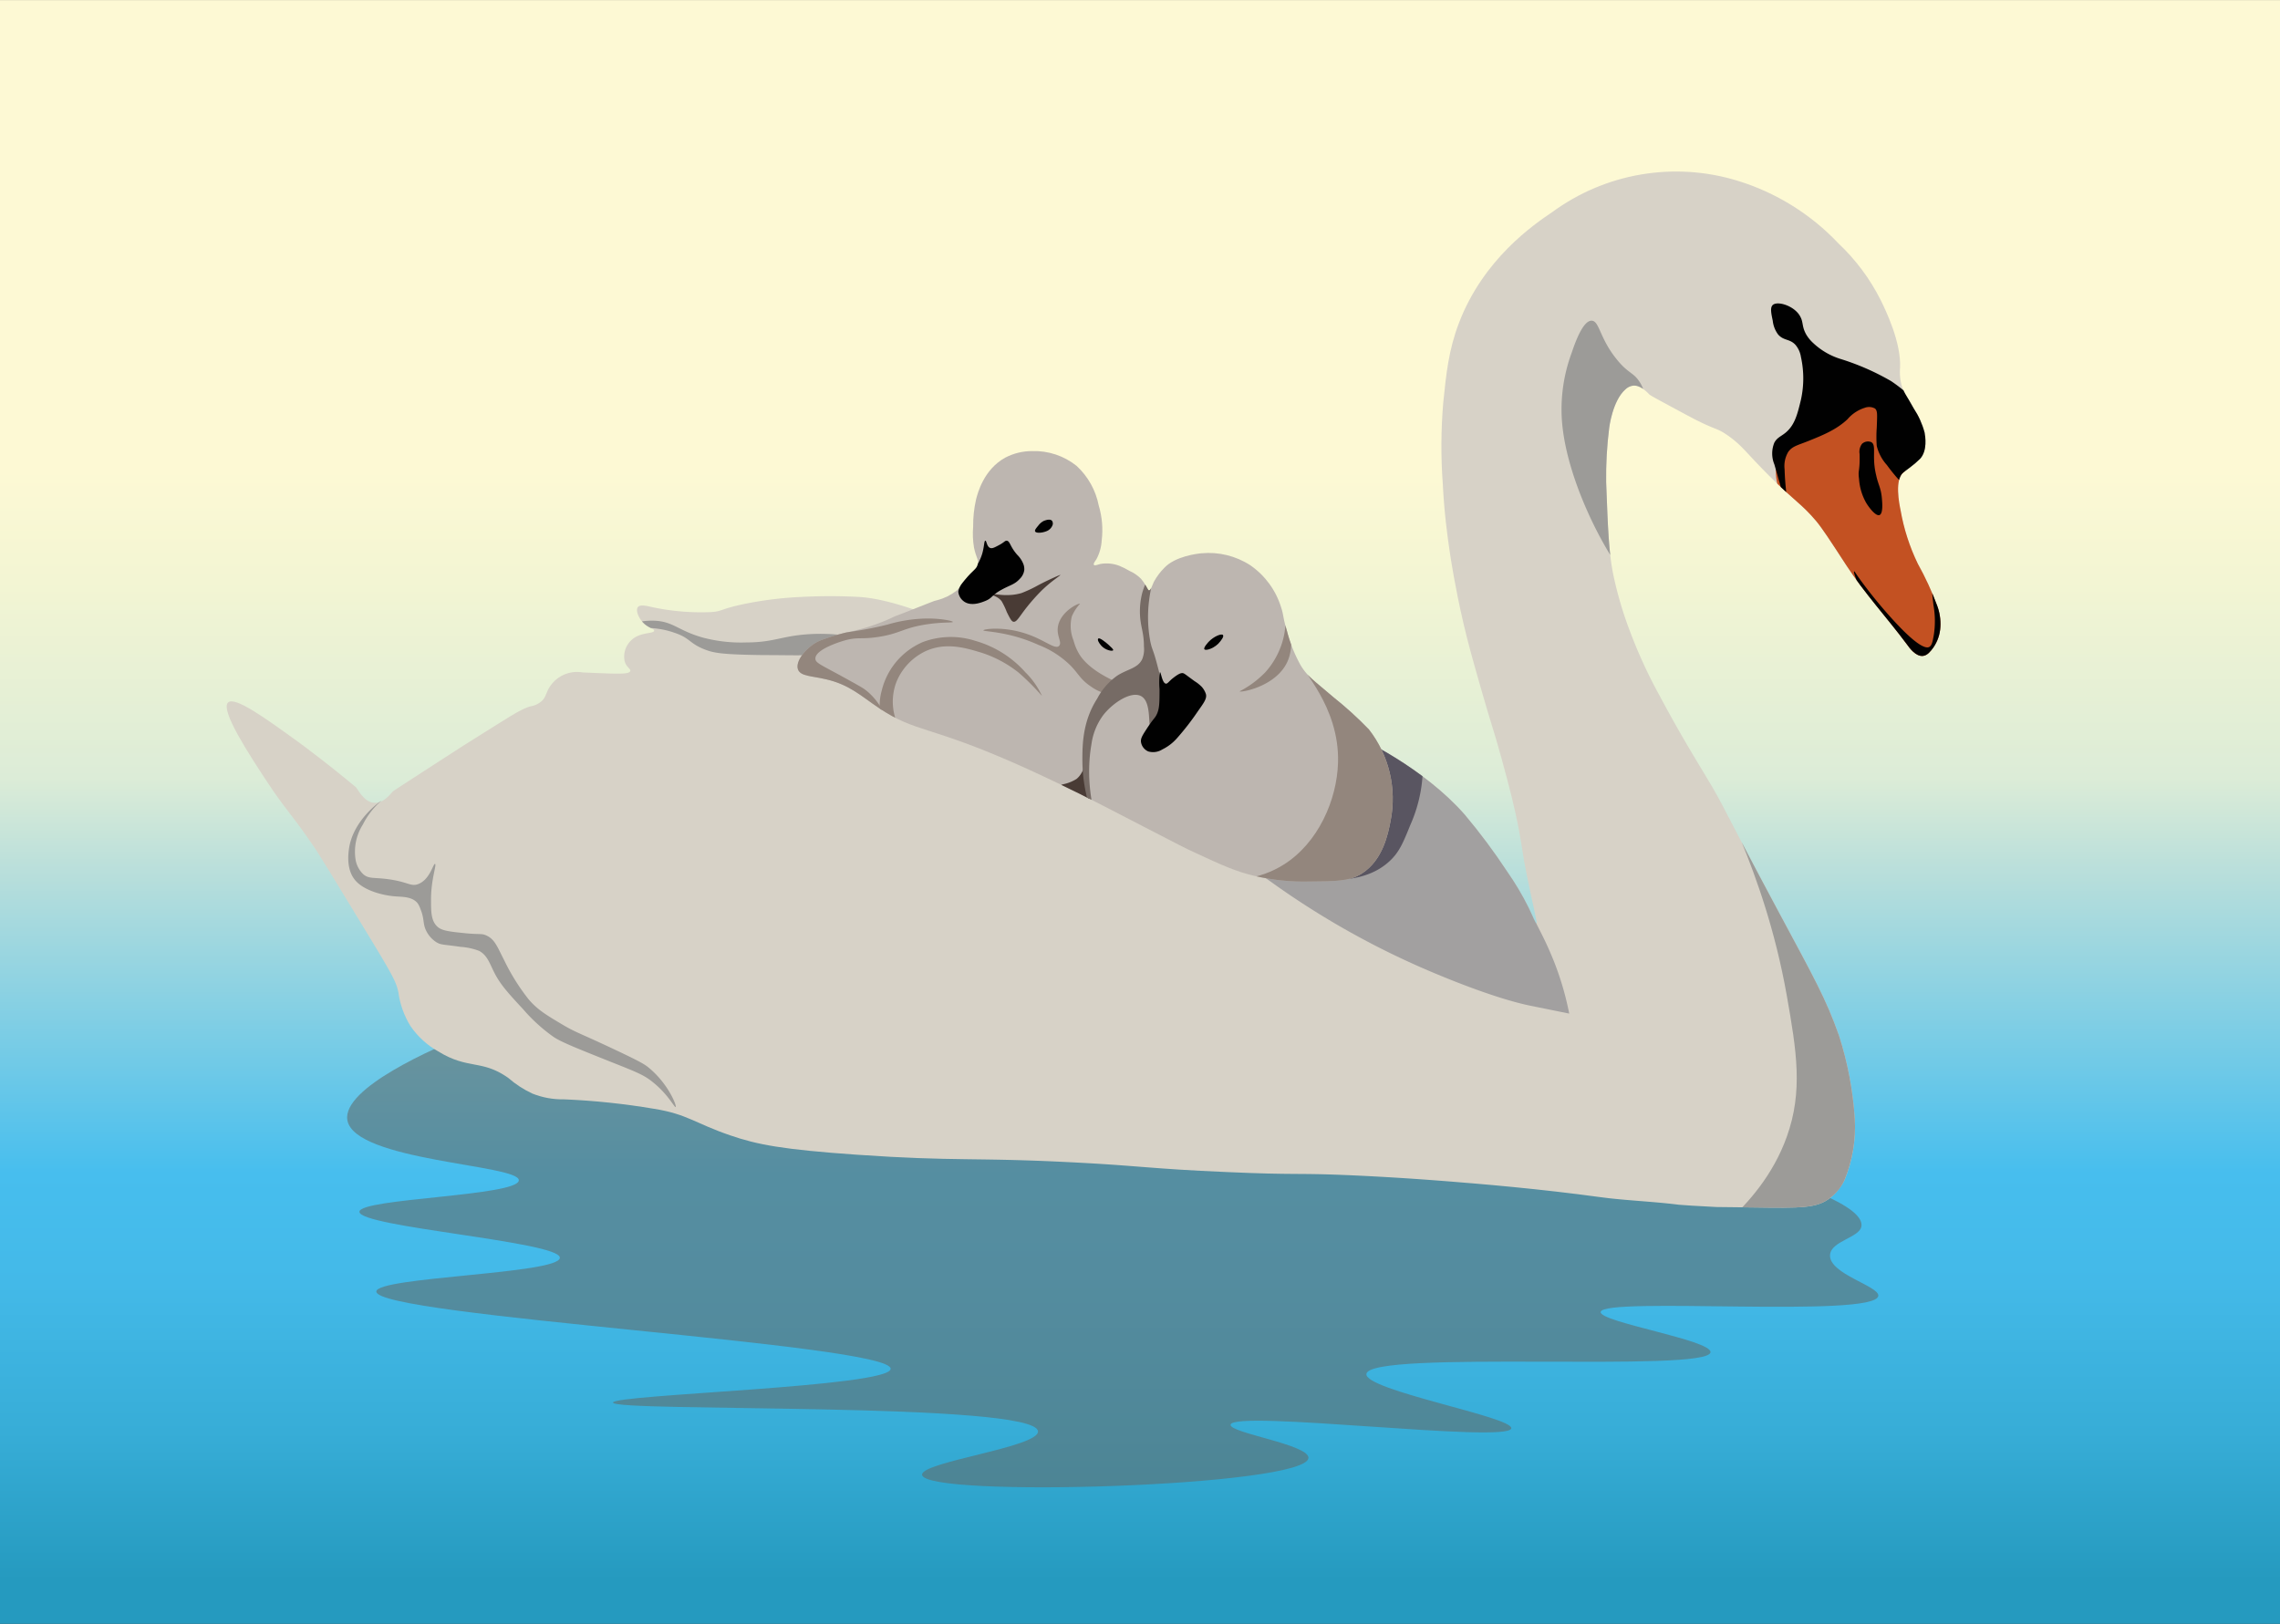 <svg xmlns="http://www.w3.org/2000/svg" xmlns:xlink="http://www.w3.org/1999/xlink" width="139.82mm" height="99.6mm" viewBox="0 0 396.35 282.32"><rect x="0" y="0" width="396.35" height="282.32" fill="#333333" stroke="none"/><defs><style>.cls-1{fill:none;}.cls-2{fill:url(#Безымянный_градиент_35);}.cls-3{fill:#5f6e6e;opacity:0.6;}.cls-4{clip-path:url(#clip-path);}.cls-5{fill:#d7d2c7;}.cls-6{fill:#9c9b98;}.cls-7{fill:#a2a0a0;}.cls-8{fill:#595561;}.cls-9{fill:#c35122;}.cls-10{fill:#010101;}.cls-11{clip-path:url(#clip-path-2);}.cls-12{fill:#bdb6b0;}.cls-13{fill:#493b35;}.cls-14{fill:#93867d;}.cls-15{fill:#766b65;}</style><linearGradient id="Безымянный_градиент_35" x1="198.17" y1="-2556.85" x2="198.17" y2="-2342.19" gradientTransform="translate(0 2616.97)" gradientUnits="userSpaceOnUse"><stop offset="0.1" stop-color="#fdf9d4"/><stop offset="0.19" stop-color="#f3f5d3"/><stop offset="0.35" stop-color="#dcecd7"/><stop offset="0.43" stop-color="#b7dedb"/><stop offset="0.67" stop-color="#47beee"/><stop offset="0.76" stop-color="#43b9e8"/><stop offset="0.88" stop-color="#37add7"/><stop offset="1" stop-color="#259abf"/></linearGradient><clipPath id="clip-path"><path class="cls-1" d="M269.85,36.86A36.4,36.4,0,0,1,302,31.4,40.39,40.39,0,0,1,319.6,42.32a35.24,35.24,0,0,1,7.34,9.86c.8,1.62,3.59,7.32,3.36,11.76a9.09,9.09,0,0,0,.21,2.8c.37,1.5.94,2,2.17,4.26a14.25,14.25,0,0,1,1.89,4.2c.12.69.52,3.11-.77,4.55A16.67,16.67,0,0,1,332,81.29c-.65.51-1,.72-1.12.84-1.56,1.24-.73,5.42-.49,6.57a35.28,35.28,0,0,0,3,9.31,52.58,52.58,0,0,1,3.36,7.28,9,9,0,0,1,.56,3.7,6.89,6.89,0,0,1-1.26,3.64c-.46.62-1,1.31-1.75,1.4-1.24.15-2.35-1.36-2.8-2-3.45-4.64-7.41-8.93-10.56-13.78-2.8-4.31-4.22-6.48-5.25-7.7-2.57-3-3.22-3-8-7.69-4.33-4.33-4.78-5.37-7.41-7.21-2.08-1.44-2-.76-7-3.46-4.22-2.27-6.33-3.4-6.51-3.57-.56-.55-1.66-1.74-2.94-1.57a2.33,2.33,0,0,0-1.26.63c-2.28,2-2.83,6.71-2.83,6.71a67.69,67.69,0,0,0-.53,9.45c.31,8.18.46,12.27,1.26,16.16a65.61,65.61,0,0,0,2.84,9.65A85.66,85.66,0,0,0,288.53,121c3.53,6.62,6.31,11.11,8.08,14.06,3.27,5.43,2.32,4.31,12.49,23.3,6.33,11.8,8.3,15.22,10.6,21.72a59.72,59.72,0,0,1,2.73,14.38,24.4,24.4,0,0,1-1.78,10.7,8,8,0,0,1-2.42,3.05c-2.37,1.89-5,1.83-13.74,1.71l-6.14-.07c-11.63-.55-20.42-1.75-20.42-1.75-19.91-2.72-41.49-3.69-43.34-3.78-9.53-.41-9.06,0-21.41-.55-13.49-.58-14.6-1.07-26.58-1.68-17.46-.9-20.38-.13-37.64-1.33-12.91-.9-17.33-1.75-22-3.36-6.2-2.12-7.45-3.69-13.23-4.62A123.84,123.84,0,0,0,98,191.13a14.06,14.06,0,0,1-5.45-1,17.93,17.93,0,0,1-4.2-2.73c-4.65-3.27-6.93-1.38-12.18-4.61a14.38,14.38,0,0,1-4.82-4.41,15,15,0,0,1-2.1-5.88c-.42-1.91-.89-2.81-6.72-12.38-4.5-7.4-6.74-11.11-8.18-13.23-3.91-5.71-4.63-6-7.88-10.91-3.07-4.67-8.24-12.53-6.82-13.85,1.19-1.11,6.51,2.74,12.28,6.92,0,0,5.89,4.26,13.12,10.5h0l2.76-1.91c2.81-2,7.47-4.73,13-8.17,7.55-4.7,9.77-6.3,11.55-6.71a3.79,3.79,0,0,0,1.78-.84c.87-.79.71-1.54,1.57-2.73a5.7,5.7,0,0,1,5.57-2.31c6.18.28,8.09.36,8.29-.21.14-.41-.75-.67-1-1.78a3.91,3.91,0,0,1,1.15-3.57c1.56-1.52,4-1.11,4-1.68,0-.38-1.06-.44-2-1.47-.73-.8-1.26-2.08-.84-2.62s1.66-.22,2.62,0a40.61,40.61,0,0,0,10.18.84c2-.14,1.46-.49,5.56-1.37a62.87,62.87,0,0,1,10.08-1.26,94.23,94.23,0,0,1,10.07,0c11.87.75,33.57,13.51,38.62,16.27,19.18,10.46,26.46-1.77,46.84,7.55,1.82.83,12.63,5.88,19.8,14.07a105.65,105.65,0,0,1,7.35,9.86,49.33,49.33,0,0,1,3.71,6.23c.8,1.65,1.24,2.85,1.4,2.8s-.69-3.44-1.68-8.33c-.76-3.74-.71-4.26-1.33-7.62-.84-4.49-1.7-7.65-3-12.46-1.51-5.54-1.7-5.56-3.78-12.87-1.42-5-2.12-7.48-2.94-11-1.47-6.33-2.18-11.12-2.38-12.45-.37-2.58-.93-6.5-1.19-11.68A89.49,89.49,0,0,1,250.89,70c.51-5,.93-9.15,2.73-13.85C257.84,45.06,266.59,39.05,269.85,36.86Z"/></clipPath><clipPath id="clip-path-2"><path class="cls-1" d="M199.75,102.63c.29,0,.51-.77.84-1.49a10.71,10.71,0,0,1,1.82-2.43c1.89-2,5.66-2.45,6.44-2.52a13.3,13.3,0,0,1,8.53,2.1,13.83,13.83,0,0,1,5.32,7.28c.49,1.46.26,1.61,1,4.05a25.08,25.08,0,0,0,2.38,6c1.19,2,2.23,2.59,5.73,5.6a63.15,63.15,0,0,1,6.16,5.6,19.62,19.62,0,0,1,3.78,15.81c-.44,2.29-1.31,6.86-5,9.23-2.12,1.35-4.49,1.37-9.23,1.4a37.59,37.59,0,0,1-9.52-1c-3.24-.77-5.65-1.87-10.35-4.06-1.81-.83-2.45-1.18-8.82-4.47-6-3.11-9.06-4.68-11.19-5.74-1.38-.68-5.67-2.8-10.36-4.9-15.85-7.07-18-5.65-24.49-10-3.11-2.08-5.12-4.07-9.23-5-2.43-.58-4.37-.5-4.83-1.68-.54-1.39,1.29-3.7,3.36-4.83a8.77,8.77,0,0,1,1.22-.49,34.08,34.08,0,0,1,5-1.4,33.69,33.69,0,0,0,7.34-2.58A28.07,28.07,0,0,1,159,105.5c1.24-.45,2.88-.89,4-1.18a9.09,9.09,0,0,0,3.28-1.63c.16-.16.3-.32.3-.32.27-.34.37-.62,1.15-1.55,1.49-1.8,2-1.82,2.23-2.67s-.28-1.18-.64-2.94a14.54,14.54,0,0,1-.15-3.65,20.42,20.42,0,0,1,.49-4.67c.28-1.12,1.33-5.25,5.07-7.32a10,10,0,0,1,4.72-1.15A11.72,11.72,0,0,1,187.16,81,12.69,12.69,0,0,1,191,87.87a15,15,0,0,1,.52,6.08,7.86,7.86,0,0,1-.94,3.31c-.2.29-.56.76-.42.94s.57,0,1.15-.16a6.22,6.22,0,0,1,3.26.32,12.68,12.68,0,0,1,1.78.89,6.52,6.52,0,0,1,2,1.37,8.81,8.81,0,0,1,.84,1.2C199.52,102.35,199.58,102.62,199.75,102.63Z"/></clipPath></defs><g id="Слой_2" data-name="Слой 2"><g id="Слой_1-2" data-name="Слой 1"><rect class="cls-2" width="396.35" height="282.32"/><path class="cls-3" d="M301.34,202.68s22.85,5.57,22.25,10.49c-.25,2-5.28,2.56-5.46,5-.24,3.33,8.62,5.43,8.39,7.13-.51,3.92-47.92.09-48.27,2.8-.23,1.76,19.3,4.88,19.1,7-.35,3.61-59.33-.49-59.82,3.78-.32,2.84,25.51,7.47,25.19,9.45-.44,2.68-48.39-3.28-48.8-.63-.22,1.43,13.65,3.45,13.54,5.77-.26,5-66.76,7-67.17,2.94-.23-2.25,20.36-4.8,20.15-7.56-.4-5.18-73.84-3.3-73.88-5,0-1.4,48.2-2.71,48.27-5.87.1-4.32-89.55-9.14-89.41-13.44.08-2.55,31.86-3.05,31.9-5.87s-34.93-5.33-34.84-8c.09-2.34,27.6-2.71,27.71-5.46s-28.66-3.32-29.81-10.49C59.49,189.12,75.73,182.13,81,180c18.17-7.4,47.66-14.94,102.43-8.82C235.19,177,236.13,186.77,301.34,202.68Z"/><g class="cls-4"><path class="cls-5" d="M269.85,36.86A36.4,36.4,0,0,1,302,31.4,40.39,40.39,0,0,1,319.6,42.32a35.24,35.24,0,0,1,7.34,9.86c.8,1.62,3.59,7.32,3.36,11.76a9.09,9.09,0,0,0,.21,2.8c.37,1.5.94,2,2.17,4.26a14.25,14.25,0,0,1,1.89,4.2c.12.69.52,3.11-.77,4.55A16.67,16.67,0,0,1,332,81.29c-.65.51-1,.72-1.12.84-1.56,1.24-.73,5.42-.49,6.57a35.28,35.28,0,0,0,3,9.31,52.58,52.58,0,0,1,3.36,7.28,9,9,0,0,1,.56,3.7,6.89,6.89,0,0,1-1.26,3.64c-.46.62-1,1.31-1.75,1.4-1.24.15-2.35-1.36-2.8-2-3.45-4.64-7.41-8.93-10.56-13.78-2.8-4.31-4.22-6.48-5.25-7.7-2.57-3-3.22-3-8-7.69-4.33-4.33-4.78-5.37-7.41-7.21-2.08-1.44-2-.76-7-3.46-4.22-2.27-6.33-3.4-6.51-3.57-.56-.55-1.66-1.74-2.94-1.57a2.33,2.33,0,0,0-1.26.63c-2.28,2-2.83,6.71-2.83,6.71a67.69,67.69,0,0,0-.53,9.45c.31,8.18.46,12.27,1.26,16.16a65.61,65.61,0,0,0,2.84,9.65A85.66,85.66,0,0,0,288.53,121c3.53,6.62,6.31,11.11,8.08,14.06,3.27,5.43,2.32,4.31,12.49,23.3,6.33,11.8,8.3,15.22,10.6,21.72a59.72,59.72,0,0,1,2.73,14.38,24.4,24.4,0,0,1-1.78,10.7,9.44,9.44,0,0,1-2.42,3.05,15.44,15.44,0,0,1-4,2.55c-5.2,2.24-16.55-.26-17.67-.51-6.12-1.34-12.46-1.31-18.68-2.15-1.79-.24-21.33-2.82-43.34-3.78-9.53-.41-9.06,0-21.41-.55-13.49-.58-14.6-1.07-26.58-1.68-17.46-.9-20.38-.13-37.64-1.33-12.91-.9-17.33-1.75-22-3.36-6.2-2.12-7.45-3.69-13.23-4.62A123.84,123.84,0,0,0,98,191.13a14.06,14.06,0,0,1-5.45-1,17.93,17.93,0,0,1-4.2-2.73c-4.65-3.27-6.93-1.38-12.18-4.61a14.38,14.38,0,0,1-4.82-4.41,15,15,0,0,1-2.1-5.88c-.42-1.91-.89-2.81-6.72-12.38-4.92-8.09-7.4-12.16-8.18-13.23-4.14-5.61-5.09-5.48-8.4-10.28-2.91-4.21-8.07-12.86-6.3-14.48,2-1.87,12.57,6.36,13,6.71,5.53,4.38,8.3,6.56,9.23,8,.54.82,1.57,2.62,3.15,2.73s2.73-1.38,3.23-1.95c.1-.11,4.24-2.78,12.51-8.13,6.52-4.2,9.82-6.31,11.55-6.71a3.79,3.79,0,0,0,1.78-.84c.87-.79.71-1.54,1.57-2.73a5.7,5.7,0,0,1,5.57-2.31c6.18.28,8.09.36,8.29-.21.14-.41-.75-.67-1-1.78a3.91,3.91,0,0,1,1.15-3.57c1.56-1.52,4-1.11,4-1.68,0-.38-1.06-.44-2-1.47-.73-.8-1.26-2.08-.84-2.62s1.66-.22,2.62,0a40.61,40.61,0,0,0,10.18.84c2-.14,1.46-.49,5.56-1.37a62.87,62.87,0,0,1,10.08-1.26,94.23,94.23,0,0,1,10.07,0c11.87.75,33.57,13.51,38.62,16.27,19.18,10.46,26.46-1.77,46.84,7.55,1.82.83,12.63,5.88,19.8,14.07a105.65,105.65,0,0,1,7.35,9.86,49.33,49.33,0,0,1,3.71,6.23c.8,1.65,1.24,2.85,1.4,2.8s-.69-3.44-1.68-8.33c-.76-3.74-.71-4.26-1.33-7.62-.84-4.49-1.7-7.65-3-12.46-1.51-5.54-1.7-5.56-3.78-12.87-1.42-5-2.12-7.48-2.94-11-1.47-6.33-2.18-11.12-2.38-12.45-.37-2.58-.93-6.5-1.19-11.68A89.49,89.49,0,0,1,250.89,70c.51-5,.93-9.15,2.73-13.85C257.84,45.06,266.59,39.05,269.85,36.86Z"/><path class="cls-6" d="M140.46,113.89c-2.05.08-4,0-7.77,0-7.15-.09-8.58-.37-10.08-.94-2.84-1.09-2.56-2-5.35-2.94-4.7-1.66-8.75-.33-8.81-.74s2.31-1.45,5.24-1.36c3.37.11,4.17,1.73,8.51,2.94a25.84,25.84,0,0,0,7.55.84c3.77,0,5.49-.73,8.29-1.16,7.76-1.18,15.14,1.06,15.11,1.89C153.12,113.42,142.4,113.82,140.46,113.89Z"/><path class="cls-6" d="M284.83,66.11c-1-1.39-1.91-1.31-3.78-3.64-3-3.69-3-6.65-4.34-6.72-1.58-.08-3,4.13-3.5,5.6a28.28,28.28,0,0,0-1.68,11.89c1.05,13.4,12,30.7,14.28,29.67,1.63-.73-4.6-8.89-2.24-21.27C284.73,75.5,287.71,70,284.83,66.11Z"/><path class="cls-7" d="M262.86,145.87c.84,3.81.89,7,3.11,12.31,1.33,3.14,2.29,4.32,4.16,8.95a52,52,0,0,1,2.66,9.09h0l-6.71-1.36c-7.7-1.57-19.27-6.75-20.36-7.25a143.43,143.43,0,0,1-24.88-14.37c-6.56-4.57-7.37-5.81-7.87-7-3.69-9.07,6-25.37,18.89-27.61a20.81,20.81,0,0,1,12.91,2.21C258.19,127.84,262.61,144.74,262.86,145.87Z"/><path class="cls-8" d="M245.3,124.7c1.58,1.5,1.75,3.72,2,7a25,25,0,0,1-2.1,11.65c-1.28,3.16-1.93,4.75-3.57,6.3-4.11,3.88-10.08,3.39-13.11,3.15-4.14-.34-8.67-.71-10.6-3.68-3.69-5.66,3.55-18.58,13.53-23.5C232,125.37,241.28,120.91,245.3,124.7Z"/><path class="cls-9" d="M330.72,80s.52,2.8,2.1,10.07,3.73,7.93,7.7,18.19c3.08,8,4.67,12.11,3.08,13.58-2.56,2.34-12.2-3.08-18.47-9.1-2-1.92-5.63-8.42-12.88-21.41C309.75,86.81,308,83.53,309,80c.68-2.3,2.37-3.77,5.74-6.72,4.05-3.53,7.42-6.48,10.22-5.45,1.5.55,2.23,2,3.49,4.61A26.59,26.59,0,0,1,330.72,80Z"/><path class="cls-10" d="M314,58.17c-.78-1.37-.5-2.1-1-3.05-.92-1.92-4-2.88-4.83-2.1-.48.45-.27,1.46,0,2.73a4.88,4.88,0,0,0,.95,2.42c1,1.1,2,.7,3,1.78a4.26,4.26,0,0,1,.95,2.1,17.27,17.27,0,0,1,0,7.45c-.61,2.51-1.07,4.44-2.73,5.77-.77.62-1.42.81-1.89,1.68a4.94,4.94,0,0,0,0,3.78c2,7,2.48,8.76,2.62,8.71s-.71-3.15-.84-7.87a4.81,4.81,0,0,1,.63-3c.71-1,1.61-1.15,3.47-1.89,2.69-1.08,4.91-2,6.82-3.78a6.51,6.51,0,0,1,3-2,2.14,2.14,0,0,1,1.78.11c.48.39.4,1.06.32,3.36a21.7,21.7,0,0,0,0,3.15A7.66,7.66,0,0,0,328,80.83c1,1.35,4.72,6.44,7.77,5.46,2.54-.82,3.59-5.54,2.73-8.92-.52-2-1.78-3.41-4.3-6.19a25.35,25.35,0,0,0-5.46-4.93,42.67,42.67,0,0,0-8.92-3.89,12.2,12.2,0,0,1-4.62-2.73A6.51,6.51,0,0,1,314,58.17Z"/><path class="cls-10" d="M335.83,99.48c-.29.06.05,3.85.28,5.74a15.8,15.8,0,0,1,.07,5.1c-.22,1.25-.34,1.93-.84,2.17s-1.93,0-6.16-4.62a81.77,81.77,0,0,1-5.56-6.75c-1.11-1.51-1.21-1.82-1.29-1.78-.5.23,4.46,10.66,7.66,13.19a21.37,21.37,0,0,0,2.34,1.5c1.29.72,1.95,1.1,2.52,1,1.29-.26,1.89-1.87,2.24-2.8a9.36,9.36,0,0,0,.49-4.13C337.26,103.74,336.15,99.42,335.83,99.48Z"/><path class="cls-10" d="M325.27,76.85a1.51,1.51,0,0,0-1.58.31,2.29,2.29,0,0,0-.42,1.78c.07,3.23-.32,2.62-.1,4.31a9.72,9.72,0,0,0,1.26,4.2c.52.85,1.67,2.34,2.3,2.09s.49-2.07.42-2.83c-.15-1.89-.64-2.39-1-4.09C325.33,79.32,326.28,77.36,325.27,76.85Z"/><path class="cls-6" d="M298.61,135.72c-1.18.65,8,14.74,12,37.36,1.71,9.69,2.84,16.64,0,24.56-4.8,13.4-17.29,19.23-16.37,20.78,1.93,3.23,24.83,1,31.8-13.23,3.31-6.72,1.86-13.82.52-20.35-1.18-5.8-3.2-10.68-10.91-23.72C314.08,158.52,300.11,134.89,298.61,135.72Z"/><path class="cls-6" d="M63.08,143.35a8.82,8.82,0,0,0-1.3,5.87,4.56,4.56,0,0,0,1.4,2.8c1,.82,1.8.49,4.34.84,3.44.47,3.89,1.33,5.18.84,2.06-.78,2.61-3.62,2.93-3.5s-.73,2.74-.7,6.3c0,2,0,3.61,1.12,4.62.76.7,2.11.85,4.76,1.12s2.92,0,3.78.42c1.44.67,1.85,1.94,3.08,4.33a36.41,36.41,0,0,0,4.2,6.72c1.58,1.86,3.11,2.76,6,4.48,2.34,1.38,3,1.45,9.1,4.34,4.44,2.09,5,2.49,5.6,2.93,3.62,2.88,5.11,6.86,4.89,7s-1.27-2.16-4-4.34c-1.53-1.23-2.65-1.67-7.41-3.56-5.63-2.25-8.48-3.38-9.8-4.27A29.1,29.1,0,0,1,91,175.53c-2.73-2.95-4.09-4.42-5.18-6.65-.74-1.49-1.13-2.79-2.52-3.56a11.13,11.13,0,0,0-3.22-.7c-3-.44-3.42-.3-4.27-.84a5,5,0,0,1-1.88-2.31c-.41-1.07-.18-1.82-.84-3.43a4.15,4.15,0,0,0-.49-1c-.91-1.15-2.61-1.11-3.78-1.19-2.28-.16-5.47-1-7-2.73-1.66-1.87-1.27-4.68-1.16-5.51.7-5.13,5.66-8.44,5.67-8.43A13.49,13.49,0,0,0,63.08,143.35Z"/></g><g class="cls-11"><path class="cls-12" d="M199.75,102.63c.29,0,.51-.77.84-1.49a10.71,10.71,0,0,1,1.82-2.43c1.89-2,5.66-2.45,6.44-2.52a13.3,13.3,0,0,1,8.53,2.1,13.83,13.83,0,0,1,5.32,7.28c.49,1.46.26,1.61,1,4.05a25.08,25.08,0,0,0,2.38,6c1.19,2,2.23,2.59,5.73,5.6a63.15,63.15,0,0,1,6.16,5.6,19.62,19.62,0,0,1,3.78,15.81c-.44,2.29-1.31,6.86-5,9.23-2.12,1.35-4.49,1.37-9.23,1.4a37.59,37.59,0,0,1-9.52-1c-3.24-.77-5.65-1.87-10.35-4.06-1.81-.83-2.45-1.18-8.82-4.47-6-3.11-9.06-4.68-11.19-5.74-1.38-.68-5.67-2.8-10.36-4.9-15.85-7.07-18-5.65-24.49-10-3.11-2.08-5.12-4.07-9.23-5-2.43-.58-4.37-.5-4.83-1.68-.54-1.39,1.29-3.7,3.36-4.83a10.56,10.56,0,0,1,1.22-.49,30.93,30.93,0,0,1,4.81-1.34c.8-.16,3.05-1,7.54-2.64,1.82-.67,4-1.57,6.62-2.58l.41-.16a13.17,13.17,0,0,0,3.59-1.68c.58-.55.44-.67,1.45-1.87,1.49-1.8,2-1.82,2.23-2.67s-.28-1.18-.64-2.94a14.54,14.54,0,0,1-.15-3.65,20.42,20.42,0,0,1,.49-4.67c.28-1.12,1.33-5.25,5.07-7.32a10,10,0,0,1,4.72-1.15A11.72,11.72,0,0,1,187.16,81,12.69,12.69,0,0,1,191,87.87a15,15,0,0,1,.52,6.08,7.86,7.86,0,0,1-.94,3.31c-.2.29-.56.76-.42.94s.57,0,1.15-.16a6.22,6.22,0,0,1,3.26.32,12.68,12.68,0,0,1,1.78.89,6.52,6.52,0,0,1,2,1.37,8.81,8.81,0,0,1,.84,1.2C199.52,102.35,199.58,102.62,199.75,102.63Z"/><path class="cls-13" d="M188.78,129.58c-.05,0,.56,4-1.62,5.83a7,7,0,0,1-2.36.94c-3.27,1-5.28.87-5.3,1.21s3.89.05,7.66,2.46c1.12.72,2.11,1.62,2.52,1.32s-.08-1.18-.45-3.23c-.18-1-.24-1.65-.37-3A44,44,0,0,1,188.78,129.58Z"/><path class="cls-13" d="M184.32,99.93A46.93,46.93,0,0,0,180,102a21.63,21.63,0,0,1-2.41,1.1c-2.88.86-5.57-.12-5.62.11s1.31.24,2.15,1.31a12.77,12.77,0,0,1,.9,1.89c.54,1.08.81,1.62,1.15,1.68.58.1,1-.86,2.36-2.57a34.94,34.94,0,0,1,2.47-2.78C182.87,100.91,184.4,100.06,184.32,99.93Z"/><path class="cls-14" d="M181.14,121a41.41,41.41,0,0,0-4.06-4.06,20.36,20.36,0,0,0-6.57-3.5c-2.66-.8-6.22-1.89-9.8-.14a10.17,10.17,0,0,0-4.9,5.32,9.68,9.68,0,0,0-.56,4.34c.48,4.63,4.22,7.22,3.78,7.69s-3.6-1-5.18-3.91a9.48,9.48,0,0,1-.56-6.72,12.27,12.27,0,0,1,3.08-5.6,12.44,12.44,0,0,1,4.06-2.8,13.82,13.82,0,0,1,9.1-.21,18.33,18.33,0,0,1,8.71,5.46A13.94,13.94,0,0,1,181.14,121Z"/><path class="cls-14" d="M186.32,107.18a6.78,6.78,0,0,0,.31,4.19,8.86,8.86,0,0,0,1.16,2.63c2,2.89,6.27,4.59,8,5.28.41.16,1.06.4,1,.7,0,.46-1.7.89-3.15.84a7.84,7.84,0,0,1-4-1.47c-1.77-1.18-2.13-2.17-3.47-3.57a16.25,16.25,0,0,0-5.67-3.67c-5.21-2.38-9.57-2.28-9.55-2.52s3.6-.75,7.56.63c3,1,4.86,2.72,5.56,2.1s-.57-1.82-.1-3.68c.62-2.48,3.61-3.85,3.78-3.67A7.29,7.29,0,0,0,186.32,107.18Z"/><path class="cls-15" d="M200.9,98.78c.28.11-.68,2-1.12,5.42a22.86,22.86,0,0,0,.18,7.28c.32,1.56.45,1.23,1.15,3.88.83,3.12,1.26,4.81,1,6.93-.23,2.35-1.29,4.59-1.89,4.51-.83-.11.13-4.69-1.85-5.77-1.69-.93-4.86,1.09-6.58,3.29a11,11,0,0,0-2.06,5.1c-1.29,7.4,1,13.49.84,13.54s-2.4-4.53-2.41-10.81c0-2.51,0-6.71,2.58-10.7a11.22,11.22,0,0,1,3.5-4c1.83-1.16,3.52-1.25,4.31-2.83a4.57,4.57,0,0,0,.31-2.21c0-2.67-.66-3.47-.7-5.94a12.76,12.76,0,0,1,.39-3.33C199.23,100.68,200.61,98.66,200.9,98.78Z"/><path class="cls-10" d="M209.37,112.88c-.22-.3.73-1.29.77-1.33.87-.91,2.2-1.45,2.45-1.16s-.39,1-.46,1.12C211.25,112.69,209.61,113.2,209.37,112.88Z"/><path class="cls-10" d="M193.51,113.05c.08-.15-.34-.53-.79-.94s-1.56-1.31-1.79-1.1.12.81.53,1.26C192.18,113.06,193.38,113.27,193.51,113.05Z"/><path class="cls-10" d="M179.94,92.38c-.1-.22.17-.54.55-1a2.72,2.72,0,0,1,1-.84c.06,0,1-.44,1.39,0a.83.83,0,0,1,.11.7,1.81,1.81,0,0,1-1.13,1.13C181.1,92.67,180.1,92.72,179.94,92.38Z"/><path class="cls-10" d="M208.92,119.42a6.56,6.56,0,0,0-1.26-1c-1.73-1.25-1.81-1.41-2.17-1.4s-.83.29-1.54.84-.95,1-1.26,1c-.68-.09-.86-2.05-1.05-2a13.31,13.31,0,0,0-.07,2.94c0,2.28,0,3.42-.49,4.41-.36.75-.51.59-1.89,2.73-.69,1.06-.92,1.52-.84,2.09a2.13,2.13,0,0,0,1.26,1.61,3,3,0,0,0,2.45-.35,8.15,8.15,0,0,0,2.59-2,45.35,45.35,0,0,0,3.57-4.61c1-1.42,1.67-2.27,1.39-3.08A3.54,3.54,0,0,0,208.92,119.42Z"/><path class="cls-10" d="M177.85,97.94a4.63,4.63,0,0,0-1-1.47C175.54,95,175.61,94.07,175,94c-.35,0-.38.28-1.47.84-.7.37-1.06.55-1.4.42-.61-.23-.61-1.27-.84-1.26s-.18,1.06-.56,2.31a8.51,8.51,0,0,1-1.32,2.59c-.7.94-.95.86-1.82,2s-1,1.82-1,2a2.36,2.36,0,0,0,.91,1.61c1.26,1,3.16.21,3.7,0,1.39-.54,1.08-1,2.94-2,1.44-.8,2.24-.88,3.15-1.89a2.61,2.61,0,0,0,.77-1.54A2.48,2.48,0,0,0,177.85,97.94Z"/><path class="cls-14" d="M215.49,120.19a17.1,17.1,0,0,0,4.51-3.36,13.79,13.79,0,0,0,3.26-6.61c.64-3.57-.39-6.58-.21-6.61a9.88,9.88,0,0,1,.84,3c.52,3,1.06,6-.14,8.53C221.72,119.43,215.62,120.44,215.49,120.19Z"/><path class="cls-14" d="M226.51,115.57c-.79.59,6.37,7,6.09,17-.18,6.49-3.44,14-9.48,17.77-8.43,5.29-18.34.93-18.61,2.1-.34,1.49,17.09,12.78,30.22,4.62.78-.48,7.72-4.95,9.24-13.29C246.8,128.14,227.72,114.67,226.51,115.57Z"/><path class="cls-14" d="M165.64,108.12c0,.18-1.78,0-4.51.42-4.2.63-4.62,1.62-8.5,2.2-3.06.46-3.45-.06-5.88.63-.42.12-5.09,1.5-5,3.15,0,.75,1,1.07,5.15,3.36,2.06,1.14,3.09,1.71,3.46,2,3.59,2.68,5.12,8,4.09,8.71-.75.57-2.24-1.83-7.13-4.4s-6.78-2-9.34-4.73c-.7-.73-3.19-3.19-2.52-5.24.31-1,1.24-1.62,5.07-2.77,6-1.8,7.57-1.32,13.77-2.87a25.07,25.07,0,0,1,5.61-1C163,107.36,165.65,107.94,165.64,108.12Z"/></g></g></g></svg>